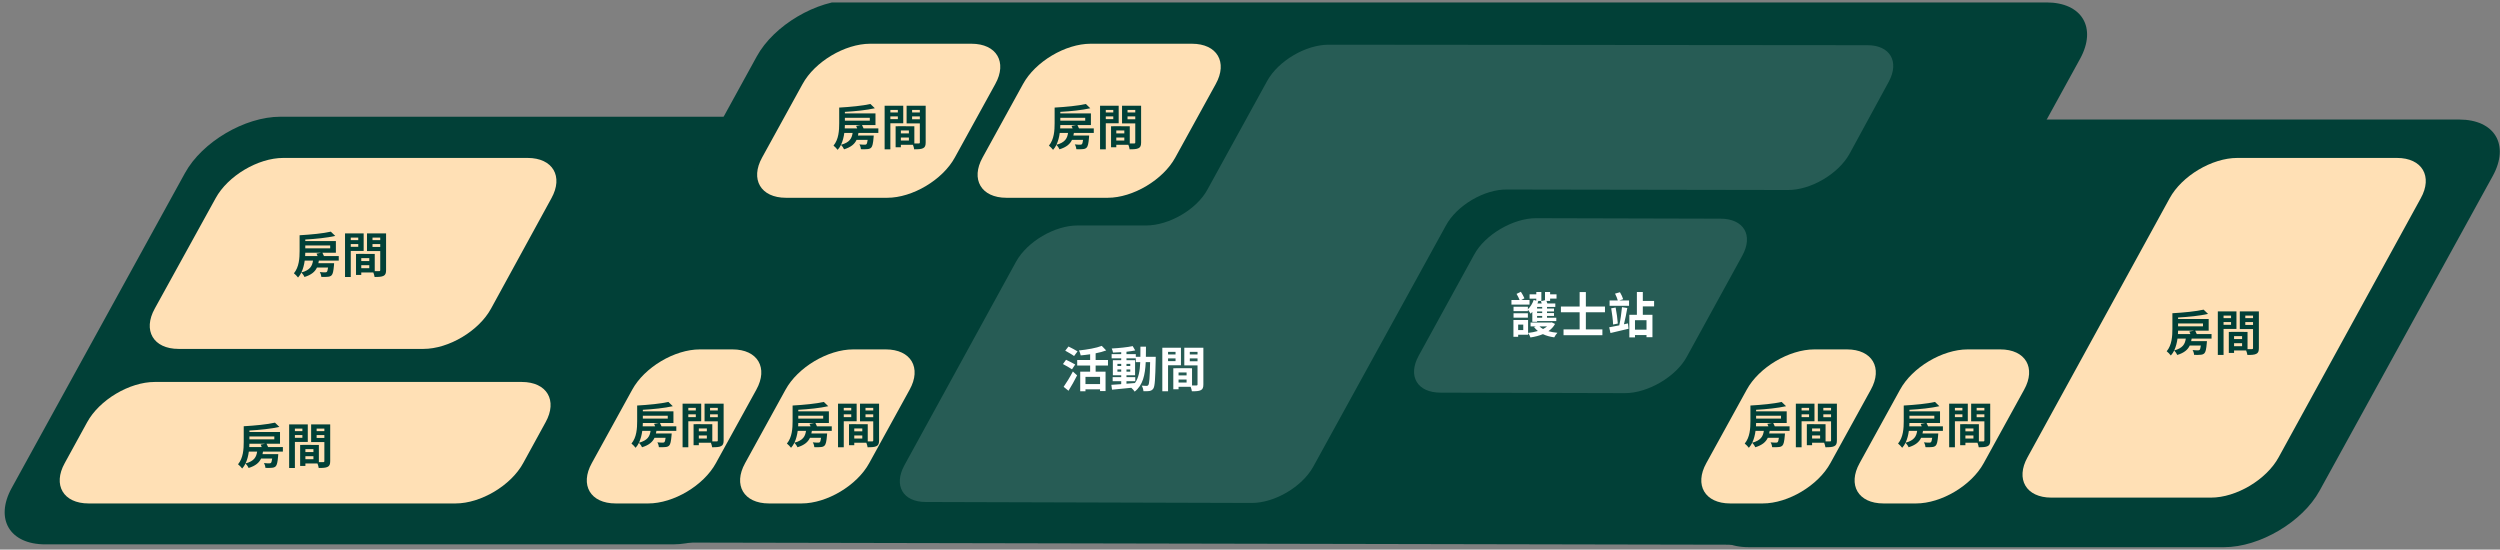 <svg width="514" height="113" viewBox="0 0 514 113" fill="none" xmlns="http://www.w3.org/2000/svg">
<rect x="0" y="0" width="514" height="113" fill="#808080" stroke="none"/>
<g clip-path="url(#clip0)">
<path d="M193.62 35.59C197.122 29.195 194.02 24 186.716 24H57.635C50.331 24 41.525 29.195 38.023 35.59L2.401 100.332C-1.101 106.726 2.001 111.921 9.305 111.921H138.386C145.69 111.921 154.496 106.726 157.998 100.332L193.62 35.59Z" fill="#014037"/>
<path d="M113.37 40.764C115.872 36.268 113.67 32.471 108.467 32.471H58.236C53.033 32.471 46.829 36.168 44.327 40.764L31.819 63.444C29.318 67.94 31.519 71.736 36.722 71.736H87.054C92.257 71.736 98.461 68.04 100.962 63.444L113.37 40.764Z" fill="#FFE0B5"/>
<path d="M112.169 86.823C114.671 82.327 112.47 78.53 107.266 78.53H31.819C26.616 78.53 20.412 82.227 17.911 86.823L13.308 95.215C10.806 99.711 13.008 103.508 18.211 103.508H93.658C98.861 103.508 105.065 99.811 107.567 95.215L112.169 86.823Z" fill="#FFE0B5"/>
<path d="M512.518 36.168C516.021 29.774 512.919 24.578 505.614 24.578H407.853C400.549 24.578 391.743 29.774 388.241 36.168L352.619 100.91C349.117 107.305 352.219 112.5 359.523 112.5H457.284C464.589 112.5 473.394 107.305 476.896 100.91L512.518 36.168Z" fill="#014037"/>
<path d="M427.666 12.089C431.168 5.695 428.066 0.5 420.761 0.5L175.209 0C167.904 0 159.099 5.195 155.596 11.59L107.066 99.911C103.564 106.305 106.666 111.5 113.971 111.5L359.523 112C366.828 112 375.633 106.805 379.136 100.41L427.666 12.089Z" fill="#014037"/>
<path d="M388.341 16.785C390.543 12.689 388.641 9.292 383.938 9.292L273.17 9.192C268.467 9.192 262.863 12.489 260.562 16.586L248.254 38.966C246.053 43.062 240.349 46.359 235.646 46.359H221.537C216.834 46.359 211.231 49.656 208.93 53.752L185.915 95.715C183.714 99.811 185.615 103.208 190.318 103.208L257.36 103.408C262.063 103.408 267.666 100.111 269.968 96.015L297.285 46.359C299.486 42.263 305.189 38.866 309.892 38.966L367.628 39.066C372.331 39.066 377.935 35.769 380.236 31.672L388.341 16.785Z" fill="white" fill-opacity="0.15"/>
<path d="M187.016 80.129C189.517 75.633 187.316 71.836 182.113 71.836H175.408C170.205 71.836 164.001 75.533 161.5 80.129L153.195 95.215C150.693 99.711 152.894 103.508 158.098 103.508H164.802C170.005 103.508 176.209 99.811 178.711 95.215L187.016 80.129Z" fill="#FFE0B5"/>
<path d="M155.496 80.129C157.998 75.633 155.796 71.836 150.593 71.836H143.889C138.686 71.836 132.482 75.533 129.98 80.129L121.675 95.215C119.174 99.711 121.375 103.508 126.578 103.508H133.282C138.486 103.508 144.689 99.811 147.191 95.215L155.496 80.129Z" fill="#FFE0B5"/>
<path d="M416.158 80.129C418.66 75.633 416.459 71.836 411.255 71.836H404.551C399.348 71.836 393.144 75.533 390.643 80.129L382.337 95.215C379.836 99.711 382.037 103.508 387.24 103.508H393.945C399.148 103.508 405.352 99.811 407.853 95.215L416.158 80.129Z" fill="#FFE0B5"/>
<path d="M384.639 80.129C387.14 75.633 384.939 71.836 379.736 71.836H373.032C367.828 71.836 361.625 75.533 359.123 80.129L350.818 95.215C348.316 99.711 350.518 103.508 355.721 103.508H362.425C367.628 103.508 373.832 99.811 376.334 95.215L384.639 80.129Z" fill="#FFE0B5"/>
<path d="M204.627 17.285C207.128 12.789 204.927 8.992 199.724 8.992H178.911C173.707 8.992 167.504 12.689 165.002 17.285L156.697 32.371C154.195 36.867 156.397 40.664 161.6 40.664H182.413C187.616 40.664 193.82 36.967 196.321 32.371L204.627 17.285Z" fill="#FFE0B5"/>
<path d="M249.955 17.285C252.457 12.789 250.255 8.992 245.052 8.992H224.239C219.036 8.992 212.832 12.689 210.33 17.285L202.025 32.371C199.524 36.867 201.725 40.664 206.928 40.664H227.741C232.944 40.664 239.148 36.967 241.65 32.371L249.955 17.285Z" fill="#FFE0B5"/>
<path d="M497.709 40.764C500.211 36.268 498.009 32.471 492.806 32.471H459.986C454.783 32.471 448.579 36.168 446.077 40.764L416.859 94.016C414.357 98.513 416.559 102.309 421.762 102.309H454.582C459.786 102.309 465.99 98.612 468.491 94.016L497.709 40.764Z" fill="#FFE0B5"/>
<path d="M358.222 52.553C360.524 48.357 358.523 44.96 353.72 44.96L315.796 44.86C311.093 44.86 305.289 48.257 303.088 52.354L291.681 73.135C289.38 77.331 291.381 80.728 296.184 80.728L334.107 80.828C338.81 80.828 344.614 77.431 346.815 73.335L358.222 52.553Z" fill="white" fill-opacity="0.15"/>
<path d="M317.073 63.441H316.023V63.101H317.073V63.441ZM317.073 64.371H316.023V64.031H317.073V64.371ZM317.073 65.321H316.023V64.961H317.073V65.321ZM315.863 61.821L315.333 61.661C315.083 62.401 314.643 63.111 314.133 63.591V63.071H311.183V63.971H314.133V63.661C314.313 63.881 314.593 64.301 314.693 64.501C314.813 64.381 314.933 64.251 315.043 64.121V66.161H316.023V66.011H319.973V65.321H318.063V64.961H319.503V64.371H318.063V64.031H319.503V63.441H318.063V63.101H319.773V62.391H318.133C318.083 62.221 318.023 62.041 317.953 61.871H318.703V61.391H320.023V60.511H318.703V60.031H317.653V61.721L316.823 61.921C316.873 62.061 316.923 62.231 316.973 62.391H316.093C316.163 62.251 316.223 62.091 316.283 61.941L316.043 61.871H316.903V60.031H315.863V60.521H314.483V61.401H315.863V61.821ZM311.183 65.311H314.133V64.411H311.183V65.311ZM314.473 61.681H312.773L313.423 61.321C313.263 60.951 312.963 60.401 312.693 59.991L311.803 60.421C312.033 60.801 312.283 61.301 312.433 61.681H310.753V62.621H314.473V61.681ZM318.073 67.111C317.833 67.311 317.563 67.491 317.253 67.641C316.963 67.491 316.713 67.311 316.523 67.111H318.073ZM313.183 67.861H312.133V66.741H313.183V67.861ZM319.023 66.271L318.843 66.311H314.683V67.111H315.773L315.393 67.231C315.623 67.541 315.883 67.811 316.183 68.051C315.573 68.241 314.873 68.371 314.173 68.451V65.791H311.163V69.241H312.133V68.821H314.173V68.461C314.363 68.701 314.583 69.121 314.663 69.381C315.583 69.241 316.453 69.021 317.223 68.701C317.893 69.021 318.673 69.241 319.553 69.361C319.683 69.091 319.973 68.651 320.203 68.421C319.543 68.361 318.913 68.251 318.353 68.091C318.933 67.681 319.393 67.201 319.723 66.601L319.023 66.271ZM329.983 64.201V63.021H326.053V60.051H324.773V63.021H320.923V64.201H324.773V67.731H321.463V68.921H329.453V67.731H326.053V64.201H329.983ZM333.883 66.671C334.133 65.721 334.383 64.421 334.573 63.331L333.483 63.151C333.383 64.291 333.153 65.871 332.923 66.891C332.133 67.051 331.413 67.201 330.853 67.291L331.113 68.471C332.163 68.231 333.543 67.911 334.833 67.591L334.713 66.491L333.883 66.671ZM331.263 63.391C331.443 64.441 331.623 65.821 331.653 66.721L332.623 66.521C332.563 65.611 332.383 64.281 332.173 63.231L331.263 63.391ZM333.723 61.511C333.603 61.121 333.343 60.521 333.063 60.081L332.053 60.371C332.273 60.801 332.513 61.371 332.623 61.781H330.933V62.871H334.933V61.781H332.913L333.723 61.511ZM338.523 67.781H336.153V65.831H338.523V67.781ZM340.083 63.001V61.871H337.763V60.031H336.543V64.721H334.993V69.371H336.153V68.891H338.523V69.331H339.743V64.721H337.763V63.001H340.083Z" fill="white"/>
<path d="M221.542 72.24C221.112 71.96 220.242 71.52 219.682 71.24L219.012 72.1C219.592 72.43 220.442 72.9 220.832 73.2L221.542 72.24ZM221.062 74.94C220.622 74.67 219.732 74.24 219.182 73.97L218.542 74.85C219.132 75.17 219.992 75.64 220.402 75.93L221.062 74.94ZM219.682 80.34C220.292 79.37 220.922 78.23 221.452 77.18L220.582 76.38C219.982 77.54 219.212 78.78 218.682 79.53L219.682 80.34ZM226.172 78.96H223.172V77.49H226.172V78.96ZM227.802 75.15V74.01H225.262V72.64C226.042 72.49 226.792 72.29 227.432 72.05L226.522 71.11C225.422 71.55 223.542 71.88 221.842 72.05C221.982 72.32 222.142 72.78 222.192 73.07C222.812 73.01 223.482 72.94 224.132 72.84V74.01H221.472V75.15H224.132V76.41H222.092V80.45H223.172V80.04H226.172V80.4H227.302V76.41H225.262V75.15H227.802ZM231.602 78.38H233.412V77.54H231.602V77.15H233.372V74.06H231.602V73.67H233.522V74.45H234.432C234.362 76.24 234.122 77.67 233.342 78.75C232.762 78.8 232.172 78.85 231.602 78.89V78.38ZM229.742 76.41V75.96H230.522V76.41H229.742ZM232.382 75.96V76.41H231.602V75.96H232.382ZM231.602 75.25V74.81H232.382V75.25H231.602ZM229.742 74.81H230.522V75.25H229.742V74.81ZM235.592 73.36C235.612 72.7 235.612 72 235.612 71.27H234.472C234.472 72.01 234.472 72.7 234.462 73.36H233.522V72.81H231.602V72.32C232.252 72.25 232.872 72.16 233.402 72.05L232.882 71.16C231.782 71.4 230.052 71.57 228.572 71.65C228.682 71.88 228.792 72.25 228.832 72.49C229.372 72.48 229.942 72.45 230.522 72.41V72.81H228.552V73.67H230.522V74.06H228.802V77.15H230.522V77.54H228.762V78.38H230.522V78.98C229.752 79.03 229.052 79.08 228.492 79.12L228.632 80.12C229.712 80.03 231.152 79.88 232.592 79.73C232.852 79.95 233.142 80.28 233.292 80.52C234.972 79.19 235.432 77.13 235.562 74.45H236.462C236.402 77.68 236.302 78.9 236.092 79.17C236.002 79.3 235.902 79.34 235.752 79.34C235.562 79.34 235.182 79.33 234.742 79.29C234.942 79.62 235.072 80.1 235.092 80.43C235.572 80.44 236.032 80.45 236.332 80.39C236.662 80.32 236.892 80.22 237.122 79.89C237.442 79.43 237.522 77.98 237.612 73.89C237.612 73.75 237.622 73.36 237.622 73.36H235.592ZM241.692 72.35V72.88H240.152V72.35H241.692ZM240.152 74.25V73.68H241.692V74.25H240.152ZM242.802 75.1V71.49H238.972V80.45H240.152V75.1H242.802ZM244.622 74.27V73.68H246.212V74.27H244.622ZM246.212 72.35V72.88H244.622V72.35H246.212ZM242.312 78.65V78.03H243.962V78.65H242.312ZM243.962 77.18H242.312V76.58H243.962V77.18ZM247.412 71.49H243.492V75.12H246.212V79.03C246.212 79.19 246.152 79.25 245.972 79.25C245.842 79.26 245.472 79.26 245.082 79.25V75.71L241.722 75.7V75.71H241.232V80.03H242.312V79.52H244.792C244.912 79.83 245.022 80.2 245.052 80.45C245.912 80.45 246.492 80.42 246.882 80.22C247.282 80.03 247.412 79.68 247.412 79.04V71.49Z" fill="white"/>
<path d="M64.357 53.578C64.187 54.708 63.747 55.538 61.967 56.018C62.327 55.268 62.537 54.408 62.647 53.578H64.357ZM67.887 50.468V51.058H62.767V50.468H67.887ZM62.737 52.648C62.747 52.408 62.757 52.178 62.767 51.958H66.047L65.077 52.138C65.157 52.298 65.237 52.468 65.297 52.648H62.737ZM69.647 53.578V52.648H66.607C66.517 52.418 66.397 52.168 66.287 51.958H69.057V49.558H62.767V49.248C64.887 49.128 67.197 48.898 68.927 48.508L68.017 47.628C66.477 47.988 63.887 48.238 61.597 48.368V51.608C61.597 53.048 61.497 54.908 60.427 56.188C60.647 56.348 61.107 56.818 61.277 57.058C61.557 56.748 61.777 56.408 61.967 56.028C62.197 56.258 62.487 56.668 62.597 56.948C64.037 56.508 64.767 55.858 65.167 55.008H67.447C67.377 55.538 67.297 55.808 67.187 55.908C67.097 55.978 66.997 55.998 66.847 55.998C66.647 55.998 66.207 55.988 65.747 55.938C65.917 56.208 66.047 56.618 66.057 56.928C66.597 56.948 67.087 56.948 67.367 56.908C67.697 56.888 67.957 56.818 68.177 56.598C68.427 56.348 68.567 55.748 68.667 54.518C68.687 54.378 68.697 54.108 68.697 54.108H65.457C65.497 53.938 65.527 53.768 65.557 53.578H69.647ZM73.657 48.848V49.378H72.117V48.848H73.657ZM72.117 50.748V50.178H73.657V50.748H72.117ZM74.767 51.598V47.988H70.937V56.948H72.117V51.598H74.767ZM76.587 50.768V50.178H78.177V50.768H76.587ZM78.177 48.848V49.378H76.587V48.848H78.177ZM74.277 55.148V54.528H75.927V55.148H74.277ZM75.927 53.678H74.277V53.078H75.927V53.678ZM79.377 47.988H75.457V51.618H78.177V55.528C78.177 55.688 78.117 55.748 77.937 55.748C77.807 55.758 77.437 55.758 77.047 55.748V52.208L73.687 52.198V52.208H73.197V56.528H74.277V56.018H76.757C76.877 56.328 76.987 56.698 77.017 56.948C77.877 56.948 78.457 56.918 78.847 56.718C79.247 56.528 79.377 56.178 79.377 55.538V47.988Z" fill="#014037"/>
<path d="M52.87 92.846C52.7 93.976 52.26 94.806 50.48 95.286C50.84 94.536 51.05 93.676 51.16 92.846H52.87ZM56.4 89.736V90.326H51.28V89.736H56.4ZM51.25 91.916C51.26 91.676 51.27 91.446 51.28 91.226H54.56L53.59 91.406C53.67 91.566 53.75 91.736 53.81 91.916H51.25ZM58.16 92.846V91.916H55.12C55.03 91.686 54.91 91.436 54.8 91.226H57.57V88.826H51.28V88.516C53.4 88.396 55.71 88.166 57.44 87.776L56.53 86.896C54.99 87.256 52.4 87.506 50.11 87.636V90.876C50.11 92.316 50.01 94.176 48.94 95.456C49.16 95.616 49.62 96.086 49.79 96.326C50.07 96.016 50.29 95.676 50.48 95.296C50.71 95.526 51 95.936 51.11 96.216C52.55 95.776 53.28 95.126 53.68 94.276H55.96C55.89 94.806 55.81 95.076 55.7 95.176C55.61 95.246 55.51 95.266 55.36 95.266C55.16 95.266 54.72 95.256 54.26 95.206C54.43 95.476 54.56 95.886 54.57 96.196C55.11 96.216 55.6 96.216 55.88 96.176C56.21 96.156 56.47 96.086 56.69 95.866C56.94 95.616 57.08 95.016 57.18 93.786C57.2 93.646 57.21 93.376 57.21 93.376H53.97C54.01 93.206 54.04 93.036 54.07 92.846H58.16ZM62.17 88.116V88.646H60.63V88.116H62.17ZM60.63 90.016V89.446H62.17V90.016H60.63ZM63.28 90.866V87.256H59.45V96.216H60.63V90.866H63.28ZM65.1 90.036V89.446H66.69V90.036H65.1ZM66.69 88.116V88.646H65.1V88.116H66.69ZM62.79 94.416V93.796H64.44V94.416H62.79ZM64.44 92.946H62.79V92.346H64.44V92.946ZM67.89 87.256H63.97V90.886H66.69V94.796C66.69 94.956 66.63 95.016 66.45 95.016C66.32 95.026 65.95 95.026 65.56 95.016V91.476L62.2 91.466V91.476H61.71V95.796H62.79V95.286H65.27C65.39 95.596 65.5 95.966 65.53 96.216C66.39 96.216 66.97 96.186 67.36 95.986C67.76 95.796 67.89 95.446 67.89 94.806V87.256Z" fill="#014037"/>
<path d="M175.299 27.329C175.129 28.459 174.689 29.289 172.909 29.769C173.269 29.019 173.479 28.159 173.589 27.329H175.299ZM178.829 24.219V24.809H173.709V24.219H178.829ZM173.679 26.399C173.689 26.159 173.699 25.929 173.709 25.709H176.989L176.019 25.889C176.099 26.049 176.179 26.219 176.239 26.399H173.679ZM180.589 27.329V26.399H177.549C177.459 26.169 177.339 25.919 177.229 25.709H179.999V23.309H173.709V22.999C175.829 22.879 178.139 22.649 179.869 22.259L178.959 21.379C177.419 21.739 174.829 21.989 172.539 22.119V25.359C172.539 26.799 172.439 28.659 171.369 29.939C171.589 30.099 172.049 30.569 172.219 30.809C172.499 30.499 172.719 30.159 172.909 29.779C173.139 30.009 173.429 30.419 173.539 30.699C174.979 30.259 175.709 29.609 176.109 28.759H178.389C178.319 29.289 178.239 29.559 178.129 29.659C178.039 29.729 177.939 29.749 177.789 29.749C177.589 29.749 177.149 29.739 176.689 29.689C176.859 29.959 176.989 30.369 176.999 30.679C177.539 30.699 178.029 30.699 178.309 30.659C178.639 30.639 178.899 30.569 179.119 30.349C179.369 30.099 179.509 29.499 179.609 28.269C179.629 28.129 179.639 27.859 179.639 27.859H176.399C176.439 27.689 176.469 27.519 176.499 27.329H180.589ZM184.599 22.599V23.129H183.059V22.599H184.599ZM183.059 24.499V23.929H184.599V24.499H183.059ZM185.709 25.349V21.739H181.879V30.699H183.059V25.349H185.709ZM187.529 24.519V23.929H189.119V24.519H187.529ZM189.119 22.599V23.129H187.529V22.599H189.119ZM185.219 28.899V28.279H186.869V28.899H185.219ZM186.869 27.429H185.219V26.829H186.869V27.429ZM190.319 21.739H186.399V25.369H189.119V29.279C189.119 29.439 189.059 29.499 188.879 29.499C188.749 29.509 188.379 29.509 187.989 29.499V25.959L184.629 25.949V25.959H184.139V30.279H185.219V29.769H187.699C187.819 30.079 187.929 30.449 187.959 30.699C188.819 30.699 189.399 30.669 189.789 30.469C190.189 30.279 190.319 29.929 190.319 29.289V21.739Z" fill="#014037"/>
<path d="M219.591 27.329C219.421 28.459 218.981 29.289 217.201 29.769C217.561 29.019 217.771 28.159 217.881 27.329H219.591ZM223.121 24.219V24.809H218.001V24.219H223.121ZM217.971 26.399C217.981 26.159 217.991 25.929 218.001 25.709H221.281L220.311 25.889C220.391 26.049 220.471 26.219 220.531 26.399H217.971ZM224.881 27.329V26.399H221.841C221.751 26.169 221.631 25.919 221.521 25.709H224.291V23.309H218.001V22.999C220.121 22.879 222.431 22.649 224.161 22.259L223.251 21.379C221.711 21.739 219.121 21.989 216.831 22.119V25.359C216.831 26.799 216.731 28.659 215.661 29.939C215.881 30.099 216.341 30.569 216.511 30.809C216.791 30.499 217.011 30.159 217.201 29.779C217.431 30.009 217.721 30.419 217.831 30.699C219.271 30.259 220.001 29.609 220.401 28.759H222.681C222.611 29.289 222.531 29.559 222.421 29.659C222.331 29.729 222.231 29.749 222.081 29.749C221.881 29.749 221.441 29.739 220.981 29.689C221.151 29.959 221.281 30.369 221.291 30.679C221.831 30.699 222.321 30.699 222.601 30.659C222.931 30.639 223.191 30.569 223.411 30.349C223.661 30.099 223.801 29.499 223.901 28.269C223.921 28.129 223.931 27.859 223.931 27.859H220.691C220.731 27.689 220.761 27.519 220.791 27.329H224.881ZM228.891 22.599V23.129H227.351V22.599H228.891ZM227.351 24.499V23.929H228.891V24.499H227.351ZM230.001 25.349V21.739H226.171V30.699H227.351V25.349H230.001ZM231.821 24.519V23.929H233.411V24.519H231.821ZM233.411 22.599V23.129H231.821V22.599H233.411ZM229.511 28.899V28.279H231.161V28.899H229.511ZM231.161 27.429H229.511V26.829H231.161V27.429ZM234.611 21.739H230.691V25.369H233.411V29.279C233.411 29.439 233.351 29.499 233.171 29.499C233.041 29.509 232.671 29.509 232.281 29.499V25.959L228.921 25.949V25.959H228.431V30.279H229.511V29.769H231.991C232.111 30.079 232.221 30.449 232.251 30.699C233.111 30.699 233.691 30.669 234.081 30.469C234.481 30.279 234.611 29.929 234.611 29.289V21.739Z" fill="#014037"/>
<path d="M449.404 69.611C449.234 70.741 448.794 71.571 447.014 72.051C447.374 71.301 447.584 70.441 447.694 69.611H449.404ZM452.934 66.501V67.091H447.814V66.501H452.934ZM447.784 68.681C447.794 68.441 447.804 68.211 447.814 67.991H451.094L450.124 68.171C450.204 68.331 450.284 68.501 450.344 68.681H447.784ZM454.694 69.611V68.681H451.654C451.564 68.451 451.444 68.201 451.334 67.991H454.104V65.591H447.814V65.281C449.934 65.161 452.244 64.931 453.974 64.541L453.064 63.661C451.524 64.021 448.934 64.271 446.644 64.401V67.641C446.644 69.081 446.544 70.941 445.474 72.221C445.694 72.381 446.154 72.851 446.324 73.091C446.604 72.781 446.824 72.441 447.014 72.061C447.244 72.291 447.534 72.701 447.644 72.981C449.084 72.541 449.814 71.891 450.214 71.041H452.494C452.424 71.571 452.344 71.841 452.234 71.941C452.144 72.011 452.044 72.031 451.894 72.031C451.694 72.031 451.254 72.021 450.794 71.971C450.964 72.241 451.094 72.651 451.104 72.961C451.644 72.981 452.134 72.981 452.414 72.941C452.744 72.921 453.004 72.851 453.224 72.631C453.474 72.381 453.614 71.781 453.714 70.551C453.734 70.411 453.744 70.141 453.744 70.141H450.504C450.544 69.971 450.574 69.801 450.604 69.611H454.694ZM458.704 64.881V65.411H457.164V64.881H458.704ZM457.164 66.781V66.211H458.704V66.781H457.164ZM459.814 67.631V64.021H455.984V72.981H457.164V67.631H459.814ZM461.634 66.801V66.211H463.224V66.801H461.634ZM463.224 64.881V65.411H461.634V64.881H463.224ZM459.324 71.181V70.561H460.974V71.181H459.324ZM460.974 69.711H459.324V69.111H460.974V69.711ZM464.424 64.021H460.504V67.651H463.224V71.561C463.224 71.721 463.164 71.781 462.984 71.781C462.854 71.791 462.484 71.791 462.094 71.781V68.241L458.734 68.231V68.241H458.244V72.561H459.324V72.051H461.804C461.924 72.361 462.034 72.731 462.064 72.981C462.924 72.981 463.504 72.951 463.894 72.751C464.294 72.561 464.424 72.211 464.424 71.571V64.021Z" fill="#014037"/>
<path d="M133.759 88.586C133.589 89.716 133.149 90.546 131.369 91.026C131.729 90.276 131.939 89.416 132.049 88.586H133.759ZM137.289 85.476V86.066H132.169V85.476H137.289ZM132.139 87.656C132.149 87.416 132.159 87.186 132.169 86.966H135.449L134.479 87.146C134.559 87.306 134.639 87.476 134.699 87.656H132.139ZM139.049 88.586V87.656H136.009C135.919 87.426 135.799 87.176 135.689 86.966H138.459V84.566H132.169V84.256C134.289 84.136 136.599 83.906 138.329 83.516L137.419 82.636C135.879 82.996 133.289 83.246 130.999 83.376V86.616C130.999 88.056 130.899 89.916 129.829 91.196C130.049 91.356 130.509 91.826 130.679 92.066C130.959 91.756 131.179 91.416 131.369 91.036C131.599 91.266 131.889 91.676 131.999 91.956C133.439 91.516 134.169 90.866 134.569 90.016H136.849C136.779 90.546 136.699 90.816 136.589 90.916C136.499 90.986 136.399 91.006 136.249 91.006C136.049 91.006 135.609 90.996 135.149 90.946C135.319 91.216 135.449 91.626 135.459 91.936C135.999 91.956 136.489 91.956 136.769 91.916C137.099 91.896 137.359 91.826 137.579 91.606C137.829 91.356 137.969 90.756 138.069 89.526C138.089 89.386 138.099 89.116 138.099 89.116H134.859C134.899 88.946 134.929 88.776 134.959 88.586H139.049ZM143.059 83.856V84.386H141.519V83.856H143.059ZM141.519 85.756V85.186H143.059V85.756H141.519ZM144.169 86.606V82.996H140.339V91.956H141.519V86.606H144.169ZM145.989 85.776V85.186H147.579V85.776H145.989ZM147.579 83.856V84.386H145.989V83.856H147.579ZM143.679 90.156V89.536H145.329V90.156H143.679ZM145.329 88.686H143.679V88.086H145.329V88.686ZM148.779 82.996H144.859V86.626H147.579V90.536C147.579 90.696 147.519 90.756 147.339 90.756C147.209 90.766 146.839 90.766 146.449 90.756V87.216L143.089 87.206V87.216H142.599V91.536H143.679V91.026H146.159C146.279 91.336 146.389 91.706 146.419 91.956C147.279 91.956 147.859 91.926 148.249 91.726C148.649 91.536 148.779 91.186 148.779 90.546V82.996Z" fill="#014037"/>
<path d="M165.718 88.586C165.548 89.716 165.108 90.546 163.328 91.026C163.688 90.276 163.898 89.416 164.008 88.586H165.718ZM169.248 85.476V86.066H164.128V85.476H169.248ZM164.098 87.656C164.108 87.416 164.118 87.186 164.128 86.966H167.408L166.438 87.146C166.518 87.306 166.598 87.476 166.658 87.656H164.098ZM171.008 88.586V87.656H167.968C167.878 87.426 167.758 87.176 167.648 86.966H170.418V84.566H164.128V84.256C166.248 84.136 168.558 83.906 170.288 83.516L169.378 82.636C167.838 82.996 165.248 83.246 162.958 83.376V86.616C162.958 88.056 162.858 89.916 161.788 91.196C162.008 91.356 162.468 91.826 162.638 92.066C162.918 91.756 163.138 91.416 163.328 91.036C163.558 91.266 163.848 91.676 163.958 91.956C165.398 91.516 166.128 90.866 166.528 90.016H168.808C168.738 90.546 168.658 90.816 168.548 90.916C168.458 90.986 168.358 91.006 168.208 91.006C168.008 91.006 167.568 90.996 167.108 90.946C167.278 91.216 167.408 91.626 167.418 91.936C167.958 91.956 168.448 91.956 168.728 91.916C169.058 91.896 169.318 91.826 169.538 91.606C169.788 91.356 169.928 90.756 170.028 89.526C170.048 89.386 170.058 89.116 170.058 89.116H166.818C166.858 88.946 166.888 88.776 166.918 88.586H171.008ZM175.018 83.856V84.386H173.478V83.856H175.018ZM173.478 85.756V85.186H175.018V85.756H173.478ZM176.128 86.606V82.996H172.298V91.956H173.478V86.606H176.128ZM177.948 85.776V85.186H179.538V85.776H177.948ZM179.538 83.856V84.386H177.948V83.856H179.538ZM175.638 90.156V89.536H177.288V90.156H175.638ZM177.288 88.686H175.638V88.086H177.288V88.686ZM180.738 82.996H176.818V86.626H179.538V90.536C179.538 90.696 179.478 90.756 179.298 90.756C179.168 90.766 178.798 90.766 178.408 90.756V87.216L175.048 87.206V87.216H174.558V91.536H175.638V91.026H178.118C178.238 91.336 178.348 91.706 178.378 91.956C179.238 91.956 179.818 91.926 180.208 91.726C180.608 91.536 180.738 91.186 180.738 90.546V82.996Z" fill="#014037"/>
<path d="M362.646 88.586C362.476 89.716 362.036 90.546 360.256 91.026C360.616 90.276 360.826 89.416 360.936 88.586H362.646ZM366.176 85.476V86.066H361.056V85.476H366.176ZM361.026 87.656C361.036 87.416 361.046 87.186 361.056 86.966H364.336L363.366 87.146C363.446 87.306 363.526 87.476 363.586 87.656H361.026ZM367.936 88.586V87.656H364.896C364.806 87.426 364.686 87.176 364.576 86.966H367.346V84.566H361.056V84.256C363.176 84.136 365.486 83.906 367.216 83.516L366.306 82.636C364.766 82.996 362.176 83.246 359.886 83.376V86.616C359.886 88.056 359.786 89.916 358.716 91.196C358.936 91.356 359.396 91.826 359.566 92.066C359.846 91.756 360.066 91.416 360.256 91.036C360.486 91.266 360.776 91.676 360.886 91.956C362.326 91.516 363.056 90.866 363.456 90.016H365.736C365.666 90.546 365.586 90.816 365.476 90.916C365.386 90.986 365.286 91.006 365.136 91.006C364.936 91.006 364.496 90.996 364.036 90.946C364.206 91.216 364.336 91.626 364.346 91.936C364.886 91.956 365.376 91.956 365.656 91.916C365.986 91.896 366.246 91.826 366.466 91.606C366.716 91.356 366.856 90.756 366.956 89.526C366.976 89.386 366.986 89.116 366.986 89.116H363.746C363.786 88.946 363.816 88.776 363.846 88.586H367.936ZM371.946 83.856V84.386H370.406V83.856H371.946ZM370.406 85.756V85.186H371.946V85.756H370.406ZM373.056 86.606V82.996H369.226V91.956H370.406V86.606H373.056ZM374.876 85.776V85.186H376.466V85.776H374.876ZM376.466 83.856V84.386H374.876V83.856H376.466ZM372.566 90.156V89.536H374.216V90.156H372.566ZM374.216 88.686H372.566V88.086H374.216V88.686ZM377.666 82.996H373.746V86.626H376.466V90.536C376.466 90.696 376.406 90.756 376.226 90.756C376.096 90.766 375.726 90.766 375.336 90.756V87.216L371.976 87.206V87.216H371.486V91.536H372.566V91.026H375.046C375.166 91.336 375.276 91.706 375.306 91.956C376.166 91.956 376.746 91.926 377.136 91.726C377.536 91.536 377.666 91.186 377.666 90.546V82.996Z" fill="#014037"/>
<path d="M394.169 88.586C393.999 89.716 393.559 90.546 391.779 91.026C392.139 90.276 392.349 89.416 392.459 88.586H394.169ZM397.699 85.476V86.066H392.579V85.476H397.699ZM392.549 87.656C392.559 87.416 392.569 87.186 392.579 86.966H395.859L394.889 87.146C394.969 87.306 395.049 87.476 395.109 87.656H392.549ZM399.459 88.586V87.656H396.419C396.329 87.426 396.209 87.176 396.099 86.966H398.869V84.566H392.579V84.256C394.699 84.136 397.009 83.906 398.739 83.516L397.829 82.636C396.289 82.996 393.699 83.246 391.409 83.376V86.616C391.409 88.056 391.309 89.916 390.239 91.196C390.459 91.356 390.919 91.826 391.089 92.066C391.369 91.756 391.589 91.416 391.779 91.036C392.009 91.266 392.299 91.676 392.409 91.956C393.849 91.516 394.579 90.866 394.979 90.016H397.259C397.189 90.546 397.109 90.816 396.999 90.916C396.909 90.986 396.809 91.006 396.659 91.006C396.459 91.006 396.019 90.996 395.559 90.946C395.729 91.216 395.859 91.626 395.869 91.936C396.409 91.956 396.899 91.956 397.179 91.916C397.509 91.896 397.769 91.826 397.989 91.606C398.239 91.356 398.379 90.756 398.479 89.526C398.499 89.386 398.509 89.116 398.509 89.116H395.269C395.309 88.946 395.339 88.776 395.369 88.586H399.459ZM403.469 83.856V84.386H401.929V83.856H403.469ZM401.929 85.756V85.186H403.469V85.756H401.929ZM404.579 86.606V82.996H400.749V91.956H401.929V86.606H404.579ZM406.399 85.776V85.186H407.989V85.776H406.399ZM407.989 83.856V84.386H406.399V83.856H407.989ZM404.089 90.156V89.536H405.739V90.156H404.089ZM405.739 88.686H404.089V88.086H405.739V88.686ZM409.189 82.996H405.269V86.626H407.989V90.536C407.989 90.696 407.929 90.756 407.749 90.756C407.619 90.766 407.249 90.766 406.859 90.756V87.216L403.499 87.206V87.216H403.009V91.536H404.089V91.026H406.569C406.689 91.336 406.799 91.706 406.829 91.956C407.689 91.956 408.269 91.926 408.659 91.726C409.059 91.536 409.189 91.186 409.189 90.546V82.996Z" fill="#014037"/>
</g>
<defs>
<clipPath id="clip0">
<rect width="513" height="112" fill="white" transform="translate(0.96 0.5)"/>
</clipPath>
</defs>
</svg>
